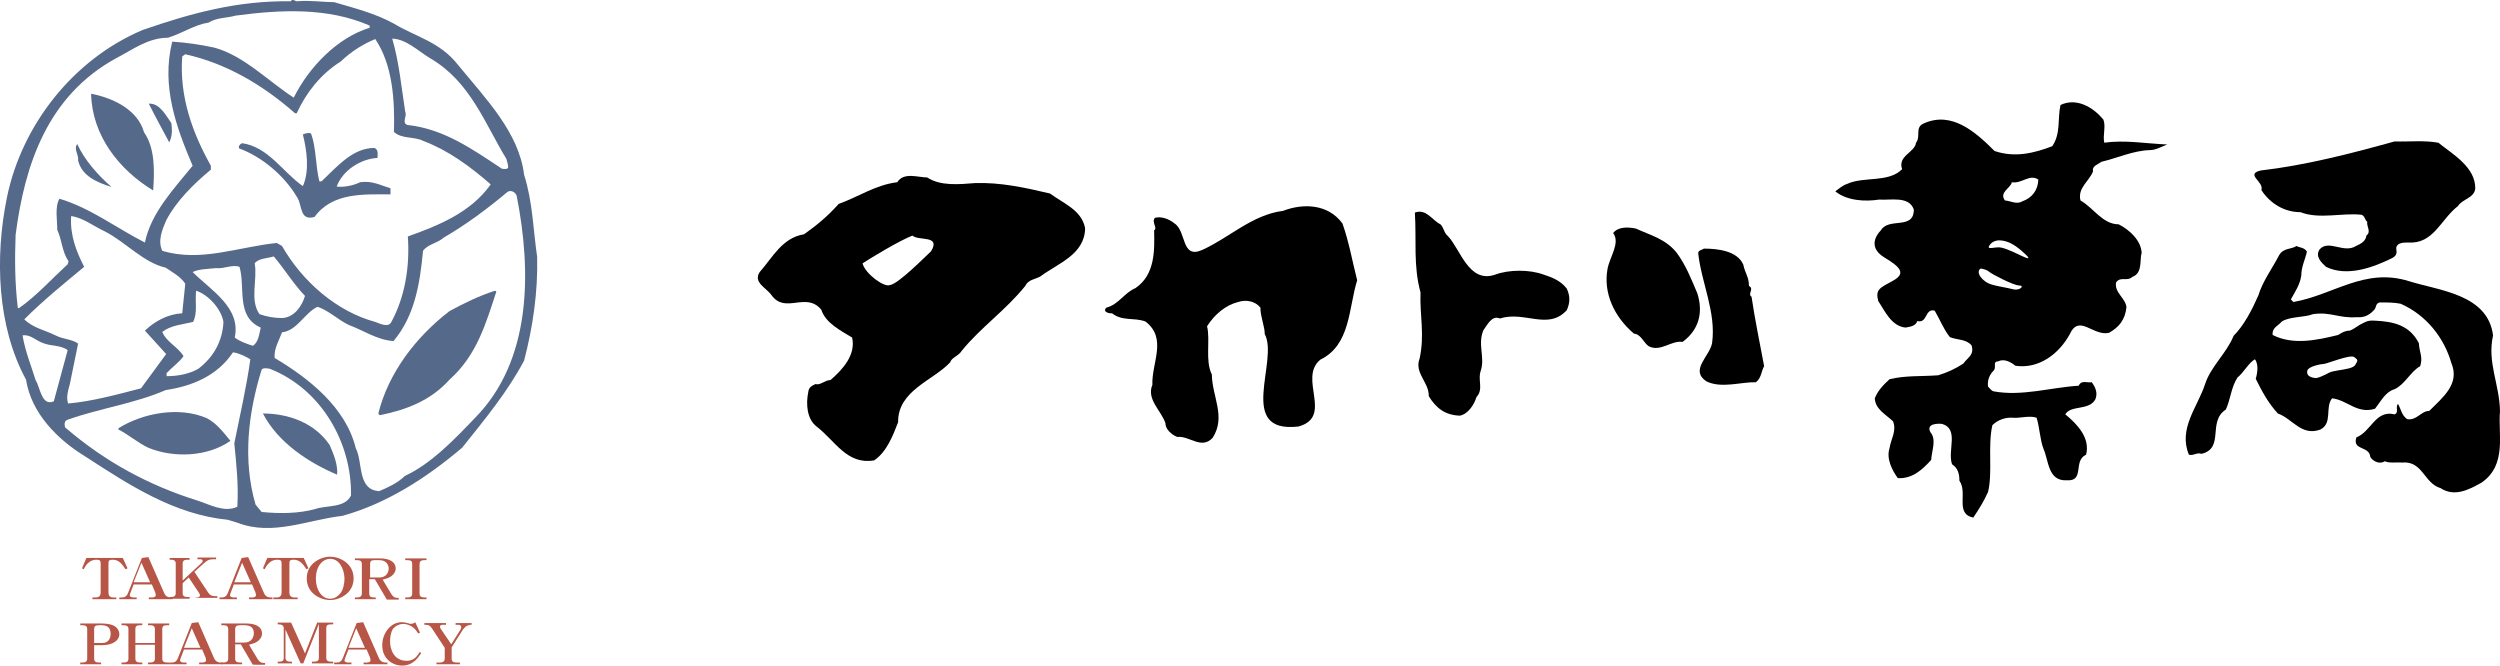 <?xml version="1.0" encoding="utf-8"?>
<!-- Generator: Adobe Illustrator 24.0.3, SVG Export Plug-In . SVG Version: 6.00 Build 0)  -->
<svg version="1.1" id="レイヤー_1" xmlns="http://www.w3.org/2000/svg" xmlns:xlink="http://www.w3.org/1999/xlink" x="0px"
	 y="0px" viewBox="0 0 576.2 153.4" style="enable-background:new 0 0 576.2 153.4;" xml:space="preserve">
<style type="text/css">
	.st0{fill:#B75547;}
	.st1{fill:#55698A;}
</style>
<path class="st0" d="M28.9,131.2c-0.9-1.5-1.7-2.2-3-2.2c-0.8,0-0.9,0.3-0.9,0.9v6.7c0,0.6,0.3,1.1,1,1.1h0.8v0.4h-5.5v-0.4h0.8
	c0.8,0,1.1-0.5,1.1-1.1v-6.7c0-0.7-0.2-0.9-1-0.9c-1.6,0-2.5,1.3-2.9,2.2l-0.4-0.2l1-2.4h8.4l1.1,2.4L28.9,131.2z"/>
<path class="st0" d="M34.3,138.1v-0.4h0.8c0.4,0,0.8-0.2,0.8-0.5c0-0.2-0.1-0.5-0.1-0.6l-0.8-1.9h-4.2l-0.8,2.1
	c0,0.1-0.1,0.2-0.1,0.4c0,0.3,0.3,0.5,0.9,0.5h0.7v0.4h-4v-0.4h0.5c0.4,0,1.1,0,1.5-1l3.2-8.1l1.5-0.2l3.6,8.2
	c0.2,0.5,0.6,1.1,1.6,1.1h0.4v0.4H34.3z M32.6,129.7l-1.8,4.5h3.8L32.6,129.7z"/>
<path class="st0" d="M45.9,153.1v-0.4h0.8c0.4,0,0.8-0.2,0.8-0.5c0-0.2-0.1-0.5-0.1-0.6l-0.8-1.9h-4.2l-0.8,2.1
	c0,0.1-0.1,0.2-0.1,0.4c0,0.3,0.3,0.5,0.9,0.5H43v0.4h-4v-0.4h0.5c0.4,0,1.1,0,1.5-1l3.2-8.1l1.5-0.2l3.6,8.2
	c0.2,0.5,0.6,1.1,1.6,1.1h0.4v0.4H45.9z M44.2,144.8l-1.8,4.5h3.8L44.2,144.8z"/>
<path class="st0" d="M83.8,153.1v-0.4h0.8c0.4,0,0.8-0.2,0.8-0.5c0-0.2-0.1-0.5-0.1-0.6l-0.8-1.9h-4.2l-0.8,2.1
	c0,0.1-0.1,0.2-0.1,0.4c0,0.3,0.3,0.5,0.9,0.5h0.7v0.4h-4v-0.4h0.5c0.4,0,1.1,0,1.5-1l3.2-8.1l1.5-0.2l3.6,8.2
	c0.2,0.5,0.6,1.1,1.6,1.1h0.4v0.4H83.8z M82.1,144.8l-1.8,4.5h3.8L82.1,144.8z"/>
<path class="st0" d="M57.4,138.1v-0.4h0.8c0.4,0,0.8-0.2,0.8-0.5c0-0.2-0.1-0.5-0.1-0.6l-0.8-1.9h-4.2l-0.8,2.1
	c0,0.1-0.1,0.2-0.1,0.4c0,0.3,0.3,0.5,0.9,0.5h0.7v0.4h-4v-0.4H51c0.4,0,1.1,0,1.5-1l3.2-8.1l1.5-0.2l3.6,8.2
	c0.2,0.5,0.6,1.1,1.6,1.1h0.4v0.4H57.4z M55.8,129.7l-1.8,4.5h3.8L55.8,129.7z"/>
<path class="st0" d="M45.1,138.1v-0.4h0.3c0.4,0,0.7-0.2,0.7-0.5c0-0.1-0.1-0.3-0.2-0.5l-2.4-3.6l-1.4,1.3v2.3
	c0,0.6,0.3,0.9,1.1,0.9h0.5v0.4h-4.6v-0.4h0.3c0.8,0,1.1-0.3,1.1-0.9v-6.8c0-0.6-0.3-0.9-1.1-0.9h-0.3v-0.4h4.6v0.4h-0.5
	c-0.8,0-1.1,0.3-1.1,0.9v3.9l4.3-4c0.2-0.2,0.3-0.3,0.3-0.5c0-0.3-0.2-0.4-0.6-0.4h-0.6v-0.4h4.3v0.4h-0.7c-1,0-1.4,0.3-2.2,1
	l-2.1,1.9l3.2,4.8c0.4,0.6,0.8,0.8,1.6,0.8h0.5v0.4H45.1z"/>
<path class="st0" d="M70.6,131.2c-0.9-1.5-1.7-2.2-3-2.2c-0.8,0-0.9,0.3-0.9,0.9v6.7c0,0.6,0.3,1.1,1.1,1.1h0.8v0.4H63v-0.4h0.8
	c0.8,0,1.1-0.5,1.1-1.1v-6.7c0-0.7-0.2-0.9-1-0.9c-1.6,0-2.5,1.3-2.9,2.2l-0.4-0.2l1-2.4H70l1.1,2.4L70.6,131.2z"/>
<path class="st0" d="M76.1,138.3c-2.2,0-5.4-1.5-5.4-5c0-3.5,3.3-5,5.4-5c2.1,0,5.4,1.5,5.4,5C81.5,136.8,78.2,138.3,76.1,138.3z
	 M76.1,128.8c-1.6,0-3.3,1.5-3.3,4.6c0,2.6,1.4,4.6,3.3,4.6c1.1,0,1.9-0.7,2.3-1.2c0.7-0.8,1-2.3,1-3.5
	C79.3,130.9,78.1,128.8,76.1,128.8z"/>
<path class="st0" d="M89.1,138.1l-2.7-4.6h-1.3v3.3c0,0.6,0.3,0.9,1,0.9h0.5v0.4h-4.8v-0.4h0.5c0.7,0,1.1-0.3,1.1-0.9v-6.8
	c0-0.6-0.3-0.9-1.1-0.9h-0.5v-0.4h5.8c2.3,0,3.6,0.9,3.6,2.3c0,0.8-0.5,1.4-1,1.8c-0.7,0.5-1.4,0.6-2,0.8l1.8,3
	c0.6,1.1,1.1,1.2,1.7,1.2h0.2v0.4H89.1z M87.3,129.1h-1c-0.8,0-1,0.3-1,0.9v3.1h2.1c1.5,0,2.2-1,2.2-2.2
	C89.4,129.7,88.7,129.1,87.3,129.1z"/>
<path class="st0" d="M93.4,138.1v-0.4h0.5c0.8,0,1.1-0.3,1.1-0.9v-6.8c0-0.6-0.2-0.9-1.1-0.9h-0.5v-0.4h4.9v0.4h-0.5
	c-0.9,0-1.1,0.4-1.1,0.9v6.8c0,0.6,0.3,0.9,1.1,0.9h0.5v0.4H93.4z"/>
<path class="st0" d="M21.7,148.6v3.2c0,0.6,0.3,0.9,1.1,0.9h0.5v0.4h-4.8v-0.4h0.5c0.8,0,1.1-0.3,1.1-0.9V145c0-0.6-0.3-0.9-1.1-0.9
	h-0.5v-0.4h4.9c0.7,0,1.9,0.1,2.6,0.4c1.2,0.5,1.5,1.5,1.5,2.1c0,1.4-1.5,2.5-4,2.5H21.7z M21.7,148.2h1.9c1.4,0,1.9-1.1,1.9-2.1
	c0-1.4-0.7-2-2.1-2h-0.6c-0.9,0-1.1,0.3-1.1,0.9V148.2z"/>
<path class="st0" d="M34.1,153.1v-0.4h0.5c0.8,0,1.1-0.3,1.1-0.9v-3.2h-4.5v3.2c0,0.6,0.3,0.9,1.1,0.9h0.5v0.4h-4.8v-0.4h0.5
	c0.8,0,1.1-0.3,1.1-0.9V145c0-0.6-0.3-0.9-1.1-0.9h-0.5v-0.4h4.8v0.4h-0.5c-0.9,0-1.1,0.3-1.1,0.9v3.2h4.5V145
	c0-0.6-0.3-0.9-1.1-0.9h-0.5v-0.4H39v0.4h-0.5c-0.9,0-1.1,0.3-1.1,0.9v6.8c0,0.6,0.3,0.9,1.1,0.9H39v0.4H34.1z"/>
<path class="st0" d="M58.2,153.1l-2.7-4.6h-1.3v3.3c0,0.6,0.3,0.9,1.1,0.9h0.5v0.4H51v-0.4h0.5c0.7,0,1.1-0.3,1.1-0.9V145
	c0-0.6-0.3-0.9-1.1-0.9H51v-0.4h5.8c2.3,0,3.6,0.9,3.6,2.3c0,0.8-0.5,1.4-1,1.8c-0.7,0.5-1.4,0.6-2,0.8l1.8,3
	c0.6,1.1,1.1,1.2,1.7,1.2h0.2v0.4H58.2z M56.3,144.1h-1c-0.8,0-1.1,0.3-1.1,0.9v3.1h2.1c1.5,0,2.2-1,2.2-2.2
	C58.5,144.7,57.8,144.1,56.3,144.1z"/>
<path class="st0" d="M69.3,152.9l-3.5-7.8v6.5c0,0.6,0.3,0.9,1.1,0.9h0.4v0.4h-3.3v-0.4h0.4c0.8,0,1-0.3,1-0.9v-6.8
	c0-0.9-0.9-0.9-1.4-0.9v-0.4h3.1l3.2,7.1l2.8-7.1h3.7v0.4h-0.5c-0.9,0-1.1,0.3-1.1,0.9v6.8c0,0.6,0.3,0.9,1.1,0.9h0.5v0.4h-4.9v-0.4
	h0.5c0.8,0,1.1-0.3,1.1-0.9v-7.8l-3.6,9.1H69.3z"/>
<path class="st0" d="M92.7,153.4c-2.3,0-4.6-1.6-4.6-4.7c0-2.7,1.9-5.3,4.5-5.3c0.4,0,0.9,0.1,1.3,0.2c0.4,0.1,0.6,0.2,0.8,0.2
	c0.1,0,0.3-0.1,0.5-0.1c0.3-0.1,0.4-0.2,0.5-0.3l1.1,2.4l-0.4,0.2c-0.4-0.6-0.7-1-1.2-1.4c-0.8-0.6-1.6-0.8-2.3-0.8
	c-0.7,0-1.6,0.3-2.3,1.1c-0.5,0.7-0.7,1.9-0.7,2.9c0,1.9,0.9,4.5,3.8,4.5c1,0,2.1-0.3,3-2l0.4,0.2C96.5,151.3,95.4,153.4,92.7,153.4
	z"/>
<path class="st0" d="M108.2,144.1c-0.7,0-1.1,0.5-1.5,1l-2.6,4.1v2.6c0,0.6,0.3,0.9,1.1,0.9h0.8v0.4h-5.4v-0.4h0.8
	c0.7,0,1.1-0.3,1.1-0.9v-2.5l-2.9-4.4c-0.4-0.6-0.7-0.9-1.5-0.9h-0.3v-0.4h5v0.4H102c-0.4,0-0.6,0.2-0.6,0.4c0,0.1,0.1,0.3,0.1,0.4
	l2.5,3.7l2.2-3.5c0.1-0.2,0.1-0.4,0.1-0.5c0-0.3-0.3-0.5-0.6-0.5H105v-0.4h3.7v0.4H108.2z"/>
<g>
	<g>
		<path class="st1" d="M60.6,95.3c5.8,0,11.9,2.1,15.4,7.3c0.9,2.1,1.9,4.5,1.7,6.8C71.3,106.7,64.1,102.1,60.6,95.3z"/>
		<path class="st1" d="M27.3,99v-0.3c5.6-3.5,14-5.1,20.4-2.3c2.3,1.2,4,3.5,5.4,5.2c-5.2,3.7-13.1,4-18.9,1.6
			C31.8,102.1,29.7,100.2,27.3,99z"/>
		<path class="st1" d="M87.2,95.3c2.3-9.3,8.6-17.6,16.4-23.6c3.5-1.9,6.8-3.5,10.5-4.7l0.3,0.2c-2.4,7.3-4.5,14.7-10.8,20.3
			c-4.4,4.9-10.1,7-16.1,8.2L87.2,95.3z"/>
		<path class="st1" d="M123.8,59.2c-0.9-6.1-1-12.6-3-18.9c-1.2-9.8-8.9-17.6-15.2-25.3c-4.2-5.4-9.8-6.5-14.9-9.6
			C86.5,3.1,81.8,1.9,77,0.5c-2.4,0-5.9-0.5-8.6-0.2c-0.3,0-1-0.7-1.4,0C54.7,0.1,43.9,3.1,32.9,6.9c-16.1,6.8-27.9,22-31.3,38.6
			C-1.2,59.2-0.7,75.2,6,87.5c1.2,7.7,7.2,13.8,13.8,17.8c10,6.5,20.4,13.3,32.7,14.5l2.3,0.7c8,3.1,16.1-0.7,24.1-1.6
			c10.1-2.8,19.2-8.6,27.6-15.7c5.2-6.5,10.5-12.9,14.3-20.1C122.8,75.4,124,67.4,123.8,59.2z M99.1,13.4c9.3,5.4,12.6,15,17.6,23.2
			c0.2,0.7,0.5,1.6,0.4,2.1c-0.4,0.4-0.9,0.2-1.4,0.2c-6.8-4.5-13.4-9.2-21.8-10.1c-1.4-0.5,0-2.1-0.5-3c-0.9-5.8-1.4-11.4-3-16.9
			C93.6,9,96.3,11.7,99.1,13.4z M90.8,30.4c1.8,1.7,4.7,1,6.8,2.1c5.6,2.1,10.7,5.8,15.5,10C108.5,49,101,52,94,54.5
			c0.5,7-0.7,14-3.8,19.7c-0.7,1.4-2.6,0.4-3.7,0c-8.9-2.4-16.8-9.3-21.5-17.5L63.8,56c-8.9,0.9-17.6,4.5-26.4,1.8
			c-1.1-2.3,0-4.9,0.9-7c2.3-4.4,6.3-8.4,10.3-11.7v-0.9c-4.2-7.5-7.3-15.9-6.6-25.2l0.7-0.5c9.4,2.1,17.8,7,25.3,13.6h0.4
			c2.1-4.7,5.6-9.1,10.1-11.9c2.4-2.3,5.1-4,8-5.2C90.5,15,91,23,90.8,30.4z M44.4,62.7c1.4-0.7,3.5-0.7,5.4-0.9
			c1.9,0.2,3.7-0.9,5.4-0.3c1.4,4.7-0.9,11.5,4.9,14c-0.4,1.6-0.5,3.3-1.8,4.2c-1.6-0.5-3-1-4.2-1.9C55.6,70.9,48.6,66.9,44.4,62.7z
			 M12.8,77.3c-2.4-1.2-5.2-1.7-7.2-3.7c4.4-4.4,9.1-8.2,13.8-12.1c-1.8-3.5-3.3-7.3-3-11.7c2.8,0.4,5.1,2.3,7.7,3.5
			c4.9,2.5,8.9,7.2,14.1,8.4c1.6,1.1,3.5,2.1,4.5,3.7l-0.7,6.8c-3.3,0.2-6.3,1.8-8.6,4l4.9,5.4l-5.8,7.9c-5.4,1.4-11.2,3-16.8,3.5
			c-0.5-1.4,0-3.1,0.4-4.5l1.9-9.3C16.8,78.2,14.5,78.2,12.8,77.3z M38.5,85.9c1-1.1,2.8-2.4,3.8-3.8c-1.2-2.1-4-3.3-4.9-5.6
			c2.1-1.6,4.7-1.7,7.1-2.3c1.1-2.1,0.4-4.7,0.7-7.2c2.8,0.9,5.8,4.2,6.3,7.2c-0.2,4.2-2.1,8-5.8,10.8c-2.1,1.2-4.7,1.7-7.3,1.7
			V85.9z M59.8,72.4c-2.3-3.3-0.4-8-1.1-11.7c0.9-1.2,2.8-1.1,4.4-1.6c2.4,2.8,4.5,6.3,7.2,9.1c-0.7,2.3-2.4,4.9-5.2,5.1
			C63.2,73.3,61.5,73,59.8,72.4z M4.1,70.9c-0.7-5.8-0.7-11.4-0.5-16.8c2.1-16.1,7.3-32,23.2-40.7c3.7-1.9,7.3-4.7,11.9-4.7
			c3.3-1,6.1-3,9.4-3.5C50,4,52.2,4.2,54.3,3.6c10.5-1.4,21.3-1.9,30.9,2.3v0.5c-7.5,2.3-14,9.1-17.5,16.1
			c-5.9-3.8-11.4-9.6-18.2-11.5c-3.1-0.7-6.6-1.2-9.8-1.4c-2.6,10.3,1,19.9,4.7,28.6c-4.2,5.2-9.6,10.8-11,17.7
			c-6.5-3.3-12.6-8-19.7-10.1c-1.1,1.9-0.5,4.9-0.5,7.2c1.1,2.3,1.1,5.1,2.6,7.2l-0.2,0.7c-3.8,3.5-7.2,7.3-11.2,10.1H4.1z
			 M12.4,92.5c-2.8,1.2-3.1-3.1-4.2-4.9c-1-3.3-2.4-6.6-3-10.3C7,77,8.4,78.6,10,79.1c1.7,0.7,4,0.4,5.6,1.6L12.4,92.5z M54.7,116.8
			c-3,1.4-6.3-0.5-9.1-1.4c-11.2-3.5-21.3-8.9-30.6-16.9c-0.2-0.7-0.2-1.6,0.7-1.8c7.3-2.6,15.4-3.7,22.5-6.8
			c6.1-0.9,11.9-3.3,15.5-8.7c1.4,0.2,2.8,0.9,4,1.6c-0.9,6.5-2.4,12.9-3.7,19.4C54.5,107,55,112.1,54.7,116.8z M72.7,117.3
			c-3.8,1.1-8.4,1.1-12.4,0.7l-1.4-1.7c-3-10.3-1.7-21.1,1.4-31.1c0.3-0.5,1.4-0.3,1.9-0.2c11.9,4.7,18.9,17.1,18.7,29.2
			C79.5,117.1,75.5,116.4,72.7,117.3z M109.4,96.4c-4.5,4.7-10,10.5-16.1,13.3c-1.6,1.6-3.8,2.6-5.9,3.5c-5.1-0.3-3.7-6.6-5.4-9.9
			c-2.3-9.4-10.8-16.1-18.7-20.8c-0.2-2.1,1-4,1.7-5.9c3.5-0.4,5.2-4.5,8.2-5.9c2.6,0.9,4.7,3,7.2,4.2c3.3,1.2,6.6,3.5,10.3,3.7
			c4.9-5.8,6.1-13.3,6.8-20.8c1.2-1.6,3.3-1.7,4.7-3c5.2-3,10.3-6.8,14.8-10.6c0.9-0.5,1.9,0.2,2.1,1
			C122.5,62.5,122.6,83.1,109.4,96.4z"/>
		<path class="st1" d="M68.5,45.5c-3-5.1-8.2-9.4-13.4-11.3c-0.2-0.5,0.2-1,0.7-1.2c6.1,0.9,9.3,6.6,14,9.9c1.6-3.5,0.9-8.4,0-11.9
			c0.7-0.3,1.4-0.5,1.9-0.2c1.2,3.3,1,7.3,1.9,11h0.5c3.7-3.5,7.2-7.7,12.2-7.7c1,0.4,0.7,1.6,0.7,2.3c-3.8,0.2-8,2.8-9.4,6.6
			c1.6,0.2,3.8-0.2,5.4-1c2.8-0.4,4.7,0.7,7,1.4v1.4c-6.1,0-13.4-0.5-17.5,5.2C69,51,69.7,47.3,68.5,45.5z"/>
		<path class="st1" d="M21,21.6c4.7,0.9,10.7,3.5,12.2,8.9c2.6,3.7,2.4,9.1,2.1,13.4C27.4,39.1,21.2,31.2,21,21.6z"/>
		<path class="st1" d="M18,37c0.2-1.4-1.1-2.6-0.2-3.8c1.7,3.7,4.7,7.1,7.9,9.9C22.6,42.1,18.9,40.7,18,37z"/>
		<path class="st1" d="M34.3,23.9c2.5-0.2,4,2.8,5.2,4.5c0.2,1.6,0.2,3.1-0.5,4.4C37.4,29.8,35.8,26.9,34.3,23.9z"/>
	</g>
</g>
<g>
	<g>
		<g>
			<path d="M521.2,43.8c2,3.1,5.3,5.1,9,5.1c4.4,1.7,9.5,0.1,14.1,0.6c0.8,0.3,0.7,1.2,1.3,1.6c-0.2,1.1,1,2.3-0.2,3.2
				c-0.1,1.2-1.2,1.9-2.4,2.4c-2.8,1.8-6.3-1.6-8.4,0.8c-1,1.6,0.3,2.9,1.5,4c4.9,2.4,11,0.1,15.4-2.1c1.3-0.8,0.7-1.6,0.8-2.4
				c0.3-1.1,1.7-1.1,2.7-1.1c5.9,0.4,7.5-5.3,11.5-8.4c1.1-1.7,3.7-1.8,4-4c0.1-5-5.3-8-8.5-10.6c-3.2-0.6-6.8-0.2-10.1-0.3
				c-10.1,2.8-20.5,5.5-30.9,6.7C517.4,40.2,521.9,41.9,521.2,43.8z"/>
			<path d="M295.7,48.6c-7.1,0.9-12.4,6.2-18.6,9c-4.9,2.2-3.6-4.3-6.4-6.1c-1.2-1-3-1.7-4.5-1.3c-0.9,1,0.7,2.3-0.2,2.9
				c0.1,4.4,0.3,10.2-4.3,13.3c-2.6,1.1-3.9,3.8-6.7,4.5c-1,1,0.7,1.4,1.3,1.3c2.4,1.9,5,0.9,7.7,1.9c5.1,3.9,1.4,9.5,1.6,14.6
				c-1.4,3.3,2,5.9,3,8.8c0,1.4,1.3,2.6,2.7,3.2c2.9-0.3,5.6,3,8.2,0.2c3.1-4.9-0.1-9.3-0.2-14.6c-1.6-3.2-0.3-7.9-1.1-11.1
				c1.7-2.7,4.3-4.9,7.2-5.6c1.8-0.6,3.9-0.2,5.1,1.3c0,2.2,1,4.3,1,6.1c3.3,6.2-6.7,23,7.8,21.3c8.1-2.3-0.2-11.1,5-15.4
				c7-3.4,6.5-11.9,8.5-18.3c-1.1-4.3-1.9-8.9-3.4-13.1C306.1,47,300.4,46.8,295.7,48.6z"/>
			<path d="M242,44.6c-5.9-1.4-11.5-2.6-17.3-2.4c-3.7,0.3-8,0.7-11-1.3c-2.1,0-5.4-1.3-6.9,1.1c-5,0.6-9,3.4-13.5,5
				c-2.5,2.8-5,4.9-8,7c-5,0.8-7.2,5.3-10.2,8.7c-1.6,2.4,1.6,3.7,2.7,5.3c3.2,4.5,8-0.9,11.5,3.4c1,3.1,4.5,4.8,7.1,6.4
				c0.9,4-2.2,7.4-5,9.8c-1.3,0-2.4,1.3-3.4,0.9c-0.9,0.4-1.6,0.8-1.7,1.8c-0.6,2.9-0.3,6.3,1.9,8c4.3,3.3,7,8.9,13.3,7.8
				c2.9-2,4.3-5.7,5.5-8.8c-0.1-7.3,8.1-9.6,12-13.8c0.3-1.1,1.9-1.4,2.7-2.7c4.4-5.4,10.1-9.3,14.6-14.9c0.7-1.5,2.3-1.5,3.5-2.2
				c4-3,10.2-5,10.3-11.1C249.3,48.4,245.1,46.9,242,44.6z M214.6,57.9c-1.4,1.3-7.6,7.6-9.5,7.8c-1.3,0.6-5.7-2.6-6.3-5
				c1.8-1.2,8.6-5.3,11.5-6.4C211.7,55.6,216.9,54.1,214.6,57.9z"/>
			<path d="M355.8,63.3c-3.2-1.2-8-1.2-11.2,0c-6.1,2.1-8-5.9-10.9-8.9c-0.9-0.7-0.9-1.9-1.7-2.7c-1.9-0.9-3.3-3.7-5.9-2.7
				c0.4,6.5-0.4,12.2,1.3,18.4c-0.2,5.4,1,9.6-0.2,15.2c-1.3,3.4,2.2,5.5,2.1,8.7c1.7,2.8,3.8,4.4,7.2,4.5c1.9-0.4,3.3-2.6,3.8-4.3
				c1.7-1.8,0.2-3.9,1-6.1c1-3.1-0.8-6,0.6-9.3c0.9-1.2,1.9-3.5,3.8-2.7c5.7-1.8,11.1,2.8,15.4-1.9c0.8-1.7,0.8-3.3,0-5
				C359.7,64.7,357.7,63.9,355.8,63.3z"/>
			<path d="M403.1,65.9c0-2.1-0.9-2.9-1.3-4.9c-1.4-3.2-5.9-3.7-9.1-3.7c-0.3,0.3-1.2,0.3-1.3,1c0.7,6.8,4.2,13.7,3.2,20.8
				c-0.6,3.1-5.2,6.2-1.3,8.8c3.5,1.7,8,0.1,11.4,0.2c1.3-1,1.2-2.5,1.9-3.7c-1-5.3-2.2-11.2-2.9-16
				C402.7,67.7,404.4,66.6,403.1,65.9z"/>
			<path d="M386.4,58.2c-2.6-3.2-6.1-4-9.3-5.5c-1.8-0.4-4.1-0.5-5.3,1c1.7,2.3-0.8,5.5-1.3,8.3c-1,5.5,1.5,11,6.1,14.9
				c1.6,0.1,2.3,2.2,3.4,2.9c2.7,1.4,5.2-1.4,7.8-1c3.8-2.8,4.8-6.8,3.4-11.2C389.8,64.3,388.5,61,386.4,58.2z"/>
			<path d="M576.2,94.8c-0.1-6.3-3-11.2-1.6-17.5c-1.2-9.5-12.4-10.3-19.4-12.5c-10.2-3.2-17.4,3.2-26.6,4.8
				c-0.2-0.1-0.3-0.3-0.6-0.6c1-1.8,2.1-3.4,2.4-5.5c0-2,0.9-3.7,1.3-5.5c-0.6-1-1.7-0.9-2.4-1.3c-1.2,0.8-3,0.4-4,2.1
				c-1.6,3.1-3.8,6-4.8,9.3c-1.4,3.2-3.3,6.9-5.7,9.3c-1.6,4-5.3,7.1-6.6,11.2c-1.7,5.2-6.2,10.2-3.7,16.2c1.1,0.3,1.8-0.6,2.9-0.2
				c5.4-1.3,1.3-7.4,5.6-10.2c1.1-2.3,1.2-5.1,2.7-7.4c1.4-1.1,2.5-3.3,4-4.2c0.9,1.1,0.6,3.2,0.2,4.5c1.4,2.8,2.8,5.5,5.1,8
				c3.4,1.2,5.4,5.3,9.8,3.7c2.9-1.5,1-5.1,2.7-7.2c3.5,0.4,5.8,3.7,9.9,2.4c1.4-1.8,2.4-3.9,4.5-4.5c2.4-1.1,3.7-4.1,5.9-5.3
				c0.7-2.1-0.2-3.2-0.3-5.3c-2.1-4.1-5.7-5-10.2-5.2c-1.7-0.1-2.1,0.3-3.3,0.9c-0.6,0.3-1.4,1-2.4,1.4c-1,0-1.8,0.4-2.7,1
				c-4.9,1.2-10.4,2.4-15.1,0c-0.2-1.7,1.3-2.1,2.1-3.1c1.9-1.2,5.2-0.9,7.2-1.7c4.1-0.6,5.9,1,10.1,0.7c1.4,0.1,2.7-0.2,4.1-1.8
				c0.4-0.5,0.2-1.4,1.2-1.6c1.7,0,3.3,0,4.8,0.3c5.9,2.6,10,7.8,11.7,13.7c2,4.8-2,7.9-5.1,11c-1.9,0-2.9,2.3-5.1,1.9
				c-1.3-0.9-1.4-2.3-2.1-3.5c-0.7,0.7,0.3,2-0.8,2.4c-4.4-1.1-5.4,4-8.8,5.3c-1,3.1,3,1.9,3.2,4.5c0.6,1,2.1,1.8,3.4,1
				c0.8,0.5,2.7,0.2,4,0.3c4.7-0.4,5,4.8,8.8,5.9c3.2,2.1,6.5,0.4,9.5-1.3C577.9,107.1,575.7,99.9,576.2,94.8z M531.8,85.4
				c0.2-0.9,3-1.5,3.7-1.5c0.7,0,6.2-2.3,7.1-1.6c1,0.7,0.8,0.8,0.3,1.7c-0.4,0.9-2.5,1.1-3.6,1.3c-1.1,0.2-1.9,0.3-2.5,0.6
				c-0.5,0.3-2.9,1.5-3.3,1.2C533.5,87.1,531.4,87,531.8,85.4z"/>
			<path d="M485,32.9c-0.4-1.7,0.4-3.7-0.2-5.3c-2.5-3.1-6.4-5.1-9.9-3.4c-0.7,3.2,0.1,6.6-1.9,9.5c-4.2,1.6-8.6,2.7-13.3,1.1
				c-4.4-4.4-9.8-9.2-16.2-6.4c-2.3,0.9-0.7,3-1.9,4.5c-0.2,2.2-4.3,3-3.2,6.1c-3.2,3.2-8.9,1.6-12.7,3.4c-1,0.3-2,1.2-2.7,1.7
				c2.7,2.2,6.9,2.4,10.1,1.9c2.6,0.2,6.9-0.9,8,2.3c0,4.8-5.8,1.7-7.6,4.8c0,0-3.8,3.5,0.9,6.3c3.5,2.1,5,3.6,1.9,5.3
				c-3.1,1.7-4.1,2-3.4,4.7c1.5,2.2,3,5.8,6.3,6.1c1-0.2,2.3-0.3,2.7-1.5c2.4,0.6,1.7-3,4-2.4c1.2,2,2,4.2,3.5,6.1
				c1.7,0.7,3.7,0.4,5,1.9c0.7,2.2-0.9,2.8-1.9,4.2c-1.8,1.2-3.8,2.1-5.8,2.7c-4.1,0.3-7.4,0-11.2,0.9c-1.4,1.3-2.7,2.6-3.4,4.4
				c0.1,2.5,2.5,3.7,4.2,5.3c0.9,2.2-0.5,4.1-0.8,6.2c-0.8,2.4,0.6,5.1,1.9,6.9c3.4,0.2,5.7-2,7.7-4.2c0.1-2.1,1.3-4.7-0.2-6.4
				c-1-2,1.7-2,2.7-1.9c4,1.2,1.2,6.1,2.3,9.3c1.4,0.9,1.7,2.3,1.7,3.8c2,2.8-1.1,7.6,3.2,8.5c1.4-2.1,2.4-3.7,3.4-5.9
				c1.1-4.5-0.1-10.6,1-15.4c1.3-1.3,3.2-1.9,4.9-1.7c1.4,0.1,3.9-0.6,5.3,0c0.7,2.3,0.8,5.2,1.6,7.2c1.2,2.7,1,7.4,5.3,7.2
				c4.3,0.3,1.4-4.5,4.5-5.9c1-3.9-2.1-7.1-4.8-9.3c1.3-2.2,5.4-0.8,6.9-3.4c0.6-1.3,0.2-2.7-0.8-4c-1,0.2-2.4-0.6-3,0.8
				c-6.5,0.4-13.1,2.5-19.6,1.3c-0.5-0.1-0.9-0.7-1.3-1.1c-0.2-1.4,0.3-2.7,1.3-3.7c0.7-0.7-0.3-2.1,1-2.1c1.4-0.7,2.9,0.1,4,1
				c5.4,0.8,10-2.7,12.5-7.2c2.2-4.9,5.4,0.5,9.1-0.4c2.3-1.3,3.7-3,4-5.9c-0.2-2.1-2.8-3.3-2.4-5.7c1.1-1.5,2.4-0.1,3.8-1.3
				c2.4-0.9,1.6-4,2.1-5.5c-0.1-2.9-2.9-5.4-5.3-6.6c-3.7,0-5.8-3.8-8.8-5.5c-0.7-2.9,2-4.4,2.9-6.7c-0.3-1.3,1.2-1.6,1.9-2.2
				c3.8-0.9,7.4-2.6,11.2-2.7c1.4,0,2.9-0.9,4-1.3C494.6,33.1,489.7,32.2,485,32.9z M464.1,66.7c-1.5-0.4-3.7-0.7-5-1.1
				c-2.2-0.6-3.9-2.9-2.6-3.7c0,0,1.2,0.1,1.9,0.7c0.7,0.6,5.7,3.2,7,3.2C466.7,65.8,465.6,67,464.1,66.7z M466,59
				c-2.9-1.4-4.4-2-5.4-2c-1,0-2.5,0.5-2.2-0.2c0,0,0.6-1.5,2.6-1.4c2,0.1,3.8,1.3,5.7,3.1C466.7,58.5,468.9,60.4,466,59z
				 M466.1,46.4c-1.3,0.8-2.7-0.1-4-0.2c-1.4-1.9,1.3-2.8,1.6-4.2c2.3,0.4,4.1-2,6.1-0.6C469.7,43.8,468.4,45.6,466.1,46.4z"/>
		</g>
	</g>
</g>
</svg>
